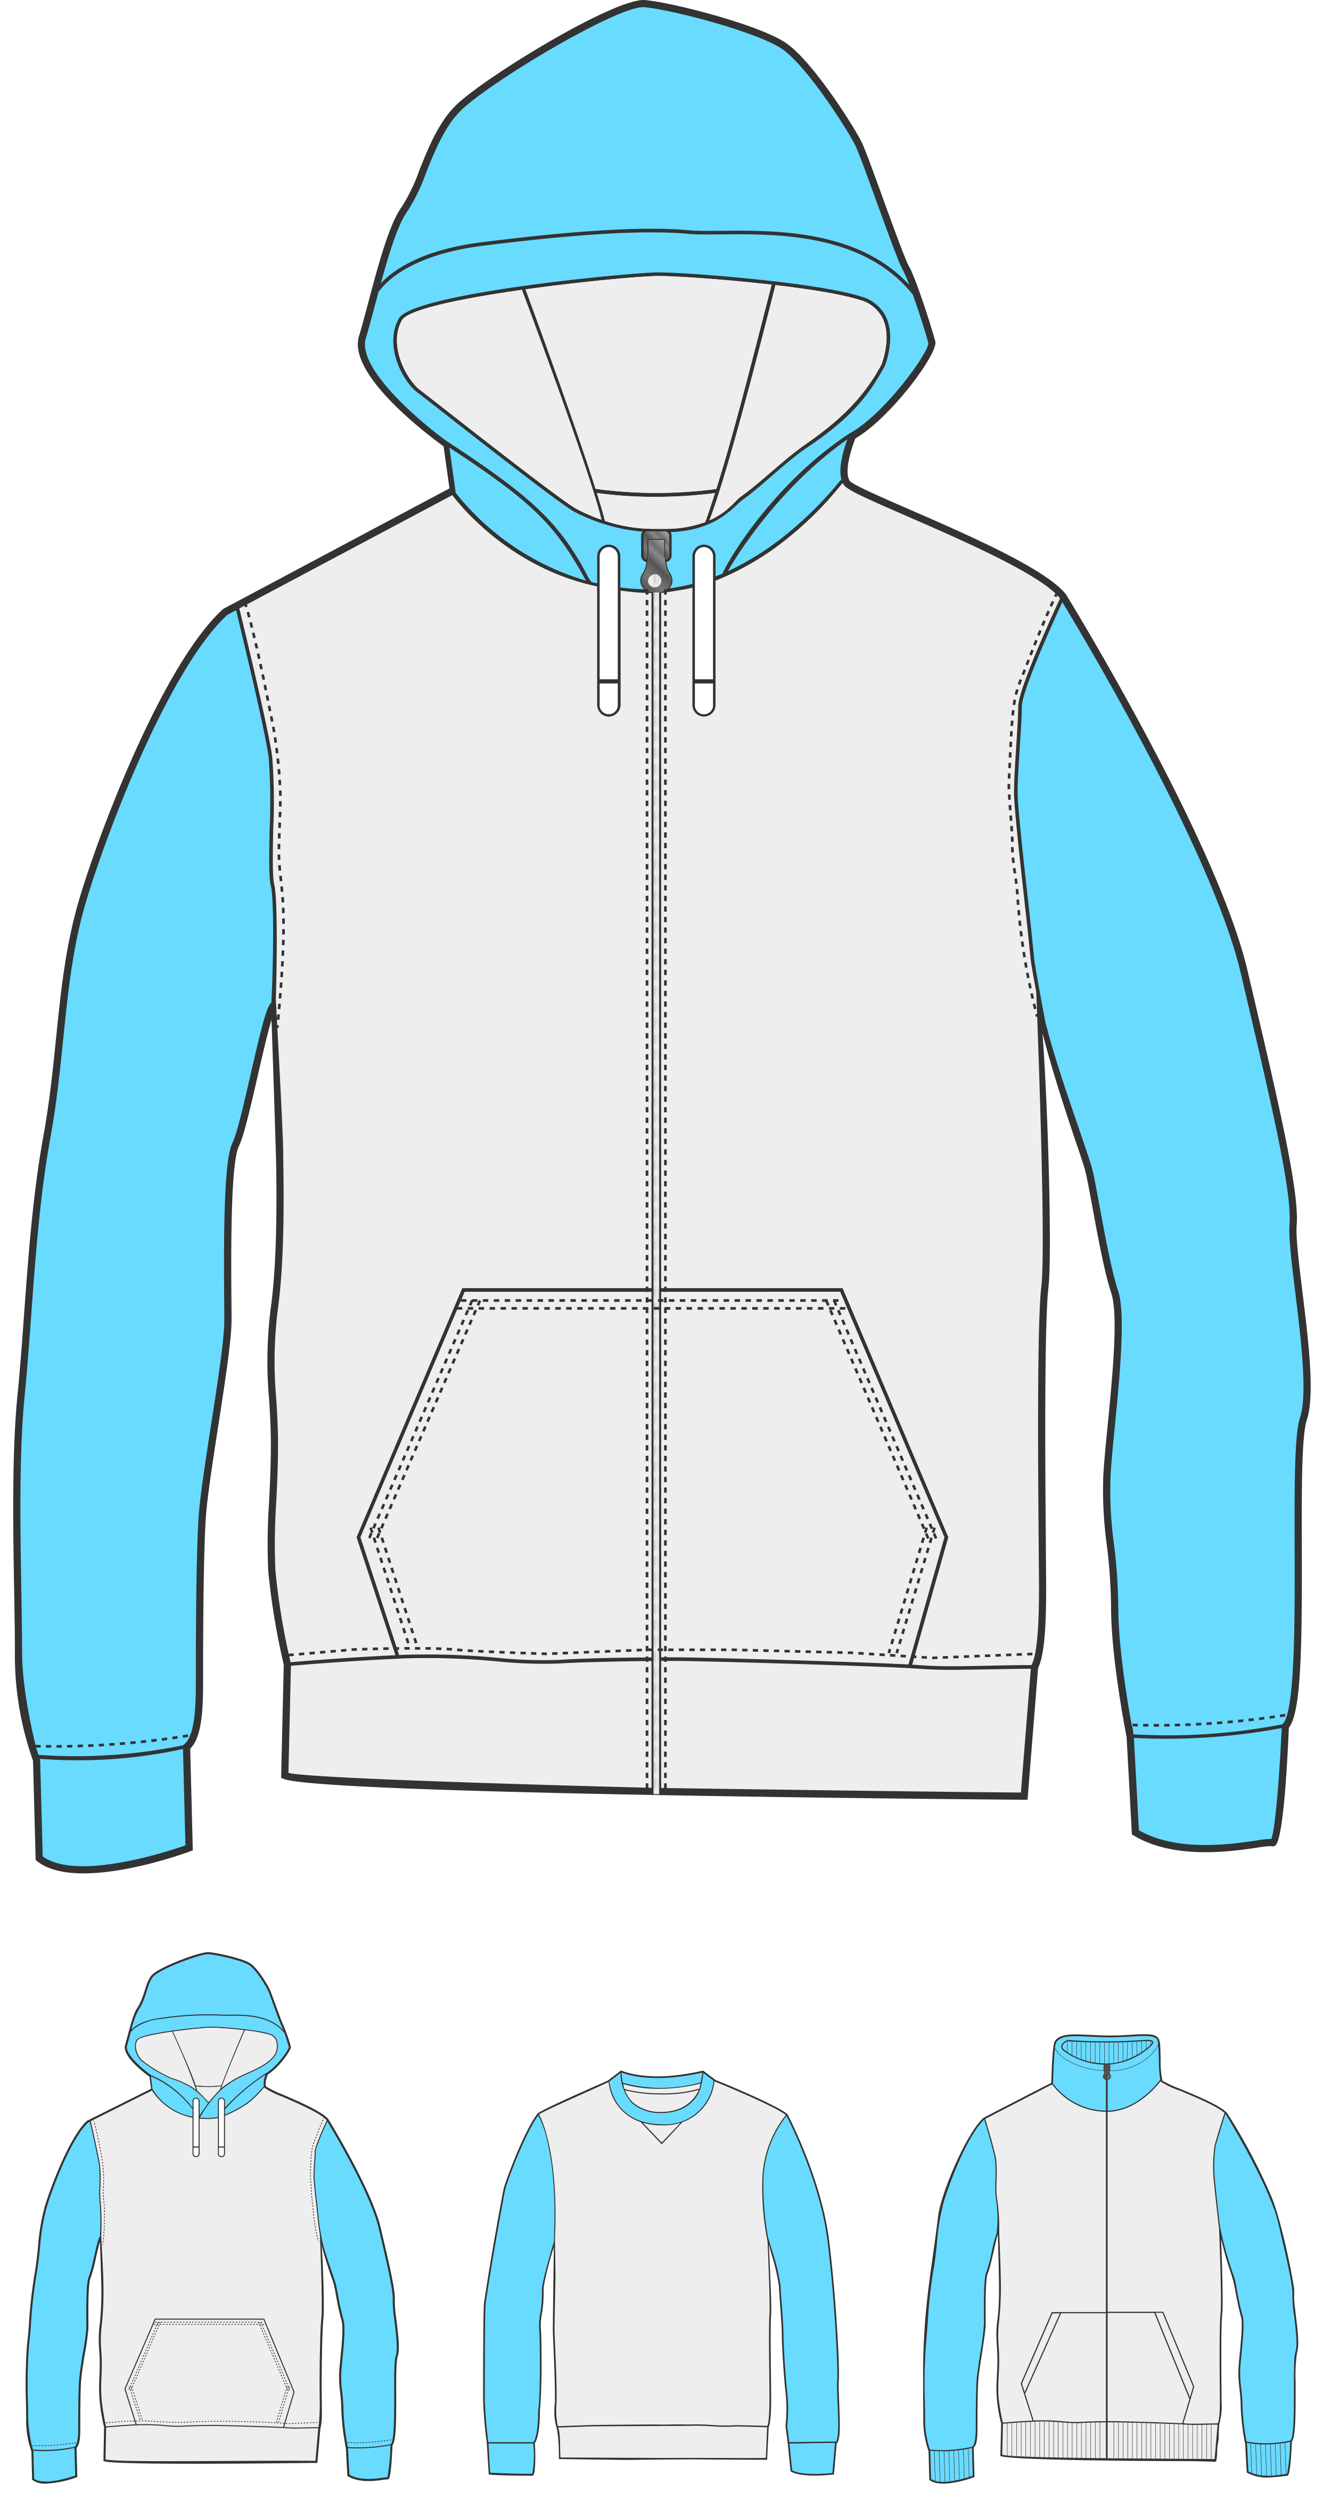 <svg xmlns="http://www.w3.org/2000/svg" xmlns:xlink="http://www.w3.org/1999/xlink" viewBox="0 0 251.981 473.184"><defs><style>.a,.j,.k,.l,.m,.n,.p,.q,.r,.s,.t,.u{fill:none;}.b{fill:#606060;}.c{fill:#333;}.d{fill:#eee;}.e{fill:#69dbff;}.f{fill:#fff;}.g{fill:url(#a);}.h{fill:url(#b);}.i{fill:url(#c);}.j,.k,.l,.m,.n,.p,.q,.r,.s,.t,.u{stroke:#333;stroke-miterlimit:10;}.j,.k,.l,.m,.n{stroke-width:0.5px;}.k{stroke-dasharray:1.011 1.011;}.l{stroke-dasharray:0.999 0.999;}.m{stroke-dasharray:1 1;}.n{stroke-dasharray:1.036 1.036;}.o{fill:#525154;}.p,.q,.r{stroke-width:0.144px;}.q{stroke-dasharray:0.288 0.288;}.r{stroke-dasharray:0.285 0.285;}.s,.u{stroke-width:0.142px;}.s{stroke-dasharray:0.284 0.284;}.t{stroke-width:0.142px;stroke-dasharray:0.284 0.284;}.u{stroke-dasharray:0.294 0.294;}</style><pattern id="a" width="1.075" height="2.079" patternTransform="translate(.892 .59)" patternUnits="userSpaceOnUse" viewBox="0 0 1.075 2.079"><path class="a" d="M0 0h1.075v2.08H0z"/><path class="b" d="M.738.714C.73.7.713.68.7.664a.162.162 0 0 0 .073.01C.913.64.987.44 1.01.04V0H.893v.038C.868.493.777.548.75.556.67.576.51.373.433.23A.062.062 0 0 0 .4.2.19.19 0 0 0 .348.194C.222.194.1.316 0 .444V.64C.1.482.24.312.345.312c0 0 .015.02.02.03L.34.333a.21.21 0 0 0-.032 0C.17.37.094.566.065.96v.175c.022.4.1.6.234.63a.17.17 0 0 0 .036 0L.36 1.76l-.02.03C.246 1.793.11 1.653 0 1.5v.187c.116.138.26.262.4.217a.058.058 0 0 0 .034-.03c.073-.14.216-.34.3-.34h.01c.028.004.12.06.15.51v.035h.117v-.043a1.01 1.01 0 0 0-.15-.567 1.25 1.25 0 0 1 .215.267v-.29C.963 1.3.82 1.17.677 1.208a.06.06 0 0 0-.036.028c-.076.144-.23.35-.316.327C.3 1.556.206 1.5.18 1.05.214.6.3.545.33.54.42.526.57.733.645.88a.056.056 0 0 0 .034.03c.136.046.28-.08.4-.22V.415C.972.56.838.714.738.714z"/></pattern><linearGradient id="b" x1="121.958" y1="105.57" x2="126.556" y2="100.972" gradientUnits="userSpaceOnUse"><stop offset=".006" stop-color="#585858"/><stop offset=".233" stop-color="#777"/><stop offset=".364" stop-color="#686868"/><stop offset=".501" stop-color="#545454"/><stop offset=".678" stop-color="#8a8a8a"/><stop offset=".776" stop-color="#6d6d6d"/><stop offset=".881" stop-color="#8a8a8a"/><stop offset="1" stop-color="#a6a6a6"/><stop offset="1" stop-color="#636363"/></linearGradient><linearGradient id="c" x1="121.069" y1="110.298" x2="127.445" y2="103.922" xlink:href="#b"/></defs><title>apparel_blocking</title><path class="c" d="M246.567 244.484c-.677-5.5-1.26-10.254-1.08-12.613.5-6.46-3.4-23.028-9.316-48.176-5.83-24.78-34.063-70.71-34.4-71.238-3.84-4.806-18.7-11.28-29.546-16-5.3-2.307-10.772-4.693-11.318-5.405-1.09-1.43.037-5.617 1.05-8.076 6.6-3.84 15.665-16.012 15.11-18.336-.42-1.748-3.554-11.733-4.974-14.217-.708-1.236-2.976-7.484-4.98-13-1.692-4.66-3.29-9.063-3.907-10.35-1.388-2.92-9.4-15.587-14.487-18.99-5.103-3.415-21.38-7.612-26.603-8.07C116.45-.455 91.95 14.5 86.4 19.848c-3.33 3.2-5.288 8.084-7.016 12.39a33.97 33.97 0 0 1-3.3 6.884c-2.4 3.24-4.49 11.1-6.335 18.03-.63 2.368-1.225 4.6-1.792 6.51-2.218 7.463 13.783 19.2 16.02 20.83l1.114 7.954-42.76 22.772-.135.1C31.057 125.44 19.117 156.5 15.08 169.95c-2.66 8.876-3.537 17.47-4.465 26.57-.607 5.95-1.234 12.1-2.4 18.534-2 10.977-2.846 22.636-3.67 33.912-.39 5.33-.758 10.363-1.232 15.095-1.088 10.908-.834 25.6-.63 37.4.07 4.09.137 7.95.137 11.123a59.777 59.777 0 0 0 3.43 20.7l.5 18.792.247.2c2.143 1.713 5.336 2.333 8.83 2.333 8.833 0 19.593-3.95 20.22-4.184l.455-.17-.49-19.258c2.437-2.358 2.437-8.526 2.437-13.514 0-14.278.165-24.31.49-29.818.224-3.84 1.32-10.918 2.38-17.763 1.236-7.987 2.515-16.247 2.515-19.962 0-.955-.01-2.213-.02-3.683-.065-8.463-.2-26.073 1.415-29.3.936-1.872 2.213-7.44 3.564-13.335.806-3.518 1.818-7.93 2.6-10.575.255 6.53.877 26.333.89 27.294.075 5.36.25 17.916-.995 27.055a79.665 79.665 0 0 0-.345 17.416c.166 2.688.337 5.466.337 8.62 0 3.917-.173 7.45-.34 10.866a114.836 114.836 0 0 0-.15 13.162A133.62 133.62 0 0 0 53.72 315.1l-.5 21.422.423.182c6.9 2.956 134.81 3.93 140.253 3.97h.633l2-24.957a6.977 6.977 0 0 0 .456-1.188H197v-.053c1.092-3.71 1.11-11.22 1.027-18.153-.01-.926-.033-4.5-.048-6.53-.086-10.71-.31-39.154.514-46.146.7-5.974-.067-33.778-1.13-48.1 1.633 6.532 4.59 15.522 6.286 20.518.885 2.608 1.584 4.667 1.826 5.635.338 1.357.8 3.885 1.343 6.813 1.015 5.52 2.28 12.39 3.562 16.245 1.37 4.106.23 15.738-.683 25.083-.35 3.58-.682 6.958-.82 9.416a75.534 75.534 0 0 0 .652 13.114 103.16 103.16 0 0 1 .815 11.888c0 9.463 2.757 23.615 2.943 24.56l1 18.42.31.188c7.678 4.6 18.266 3.062 23.355 2.322a17.853 17.853 0 0 1 2.72-.3.84.84 0 0 0 .747-.112c1.367-.94 2.16-12.583 2.586-22.29 2.352-2.968 2.5-15.45 2.45-33.97-.03-10.954-.057-21.3.955-24.335 1.56-4.684.287-15.082-.846-24.256z"/><path class="d" d="M98.807 54.868c-11.02 1.563-21.546 3.652-22.723 5.77-2.458 4.424.426 10.42 3.03 12.862 6.2 4.79 25.558 20.114 29.77 22.69a31.666 31.666 0 0 0 5.014 2.2l-.035-.032c-1.958-8.37-13.39-39.086-15.056-43.49zm36.8 37.69c3-9.49 5.792-20.37 10.474-38.676-8.9-1.02-18.168-1.636-21.482-1.636-2.974 0-14.2 1-25.114 2.528 1.26 3.366 9.317 25.3 13.265 37.757a85.81 85.81 0 0 0 22.85.027zm31.522-32.243a6.717 6.717 0 0 0-4.29-3.52c-3.44-1.1-9.588-2.07-16.024-2.827-.766 2.93-8.458 34-12.508 44.535 3.5-1.542 4.856-3.732 5.92-4.478 3.6-2.52 8.194-7.09 12.247-9.9 6.875-4.774 11.113-9.023 14.41-15.13.134-.36 1.915-5.095.24-8.68zm-42.95 33.73a81.188 81.188 0 0 1-11.18-.72c.667 2.13 1.192 3.93 1.525 5.272a29.35 29.35 0 0 0 9.388 1.513h2.5a22.234 22.234 0 0 0 7.112-1.284c.632-1.814 1.238-3.63 1.834-5.493a88.32 88.32 0 0 1-11.18.713z"/><path class="e" d="M77.17 39.932a34.748 34.748 0 0 0 3.474-7.186c1.677-4.18 3.578-8.917 6.7-11.917C92.96 15.415 117.136.94 122 1.367c5.146.45 21.19 4.65 25.968 7.84 4.8 3.21 12.7 15.688 14.014 18.444.59 1.23 2.176 5.6 3.858 10.23 2.12 5.836 4.31 11.87 5.076 13.21a23.88 23.88 0 0 1 1.246 2.88c-9.707-10.577-25.61-10.378-35.677-10.285-2.433.026-4.54.044-6.067-.1-8.263-.756-21.088-.016-39.213 2.27-11.17 1.41-16.575 5.09-19.108 7.782 1.543-5.664 3.245-11.24 5.073-13.708z"/><path class="e" d="M84.707 83.595C79.83 80.11 67.544 69.8 69.254 64.047c.572-1.924 1.17-4.17 1.8-6.545.2-.738.4-1.487.6-2.24A14.2 14.2 0 0 1 74.27 52.6c2.673-2.124 7.795-4.9 17.016-6.064 18.075-2.28 30.855-3.02 39.065-2.268 1.56.142 3.683.122 6.136.1 10.364-.1 26.987-.313 36.336 11.417 1.273 3.577 2.622 7.91 2.92 9.15.172 1.683-8.22 13.358-14.655 16.96l-.2.114c-13.5 8.822-22.26 22.49-24.11 26.574-.428.185-.872.35-1.313.52v-3.74a2.19 2.19 0 1 0-4.377 0v5.155a32.988 32.988 0 0 1-4.373.845 2.148 2.148 0 0 0 .6-1.448 2.667 2.667 0 0 0-.513-1.484 5.27 5.27 0 0 1-.635-2.055 1.228 1.228 0 0 0 .982-1.187v-3.828a1.2 1.2 0 0 0-.206-.64c8.952-.326 12.075-5.017 13.68-6.14 3.544-2.483 8.065-7.106 12.133-9.84 7.57-5.09 11.323-9.118 14.73-15.43l-.3-.16.316.13c.086-.214 2.105-5.277.243-9.255a7.363 7.363 0 0 0-4.7-3.884c-8.374-2.678-32.615-4.578-38.45-4.578-4.967 0-46.413 3.894-49.1 8.742-2.633 4.74.233 11.044 3.128 13.658 6.248 4.826 25.75 20.26 29.914 22.8a34.758 34.758 0 0 0 13.094 3.88 1.206 1.206 0 0 0-.254.712v3.83a1.23 1.23 0 0 0 .994 1.188 5.145 5.145 0 0 1-.618 2.02 2.453 2.453 0 0 0-.54 1.518 2.21 2.21 0 0 0 .79 1.64c-1.57-.042-3.093-.164-4.568-.35v-5.84a2.19 2.19 0 1 0-4.377 0v5.063c-.364-.08-.73-.155-1.084-.246-.27-.385-.57-.826-.674-1.023-5.4-10.376-10.845-15.218-26.584-25.567l.238.17.11.78-.11-.78z"/><path class="e" d="M159.284 90.71a69.635 69.635 0 0 1-10.036 10.137 54.114 54.114 0 0 1-11.466 7.294c2.423-4.3 10.536-16.493 22.646-24.994-.638 1.705-1.762 5.238-1.144 7.565z"/><path class="d" d="M159.062 244.512l19.744 46.464-6.813 24.09c-9.425-.507-39.628-1.352-43.68-1.352h-3.14v-69.202zM124.257 112.13a2.564 2.564 0 0 1-2.8-2.212 2.234 2.234 0 0 1 .483-1.36 5.42 5.42 0 0 0 .668-2.13l.065-.5a27.477 27.477 0 0 0 .13-3.728v-.012h2.916v.02a26.953 26.953 0 0 0 .134 3.72l.067.496a5.5 5.5 0 0 0 .69 2.165 2.435 2.435 0 0 1 .454 1.325 2.564 2.564 0 0 1-2.807 2.215zM135.6 92.557a85.792 85.792 0 0 1-22.858-.026C108.8 80.077 100.74 58.14 99.48 54.775c10.916-1.525 22.14-2.528 25.114-2.528 3.313 0 12.585.615 21.483 1.636-4.682 18.306-7.477 29.186-10.477 38.675zM146.812 53.967c6.436.757 12.583 1.725 16.024 2.826a6.716 6.716 0 0 1 4.29 3.52c1.678 3.584-.107 8.32-.246 8.677-3.3 6.107-7.534 10.356-14.41 15.13-4.052 2.814-8.647 7.383-12.245 9.9-1.064.745-2.42 2.935-5.92 4.478 4.05-10.533 11.74-41.598 12.507-44.53zM113.863 98.355l.035.032a31.68 31.68 0 0 1-5.014-2.2c-4.212-2.576-23.575-17.9-29.77-22.69-2.6-2.442-5.488-8.438-3.03-12.86 1.177-2.12 11.7-4.208 22.723-5.772 1.667 4.407 13.098 35.122 15.056 43.49z"/><path class="d" d="M113 93.324a81.188 81.188 0 0 0 11.185.723 88.275 88.275 0 0 0 11.176-.713c-.6 1.863-1.2 3.68-1.833 5.493a22.234 22.234 0 0 1-7.112 1.284h-2.5a29.353 29.353 0 0 1-9.388-1.512c-.34-1.343-.865-3.145-1.527-5.274zM121.87 101.363a.75.75 0 0 1 .756-.743h3.264a.75.75 0 0 1 .752.743v3.83a.735.735 0 0 1-.543.7 25.73 25.73 0 0 1-.136-3.677l.012-.273h-3.44l.013.274a28.1 28.1 0 0 1-.124 3.677.736.736 0 0 1-.556-.7z"/><path class="e" d="M85.08 84.726c15.482 10.144 19.95 14.475 25.607 24.75l.236.433a49.447 49.447 0 0 1-24.68-16.658l.028-.015zM51.372 189.767c-.86.78-1.684 3.824-3.913 13.546-1.275 5.558-2.592 11.3-3.455 13.03-1.624 3.244-1.656 17.144-1.56 29.918.012 1.466.02 2.72.02 3.673 0 3.61-1.27 11.818-2.5 19.755-1.113 7.194-2.165 13.988-2.393 17.892-.327 5.534-.493 15.594-.493 29.9 0 3.51 0 8-.967 10.72-.093.02-.148.287-.108.28a4.018 4.018 0 0 1-1.115 1.682l-.264.21A100.745 100.745 0 0 1 7.29 332.18c-.112-.318-.258-.75-.422-1.272.042 0-2.69-9.992-2.69-18.323 0-3.184-.067-7.05-.137-11.146-.2-11.77-.456-26.414.624-37.242.476-4.75.845-9.792 1.235-15.13.82-11.24 1.67-22.864 3.65-33.77 1.18-6.48 1.81-12.662 2.42-18.64.92-9.032 1.79-17.563 4.416-26.315 3.993-13.31 15.753-43.97 26.665-53.965l1.64-.877c.95 3.91 5.47 22.576 6.17 27.855a112.224 112.224 0 0 1 .192 13.333c-.1 5.012-.19 9.34.215 10.95.686 2.733.45 15.675.105 22.13z"/><path class="d" d="M123.342 313.726c-5.124.03-12.358.13-17.57.477a86.383 86.383 0 0 1-11.735-.414 141.732 141.732 0 0 0-17.13-.57l-1.337.06-7.338-22.3 19.736-46.465h35.375z"/><path class="d" d="M123.342 243.83H87.52l-20.015 47.146 7.36 22.336c-9.227.432-17.543 1.124-19.854 1.324a130.948 130.948 0 0 1-2.866-17.27 114.1 114.1 0 0 1 .153-13c.167-3.434.34-6.982.34-10.933 0-3.2-.172-6-.34-8.7a78.565 78.565 0 0 1 .335-17.148c1.258-9.24 1.083-21.868 1.008-27.26-.014-.953-.024-1.705-.024-2.206 0-3.13-1.178-24.806-1.4-29.032.248-7.768.315-19.2-.287-21.61-.382-1.52-.292-6.014-.196-10.77a110.26 110.26 0 0 0-.2-13.437c-.718-5.39-5.37-24.582-6.228-28.1L85.63 93.727C87.587 96.3 97.04 107.65 113.05 111v22.353a2.25 2.25 0 0 0 2.19 2.3 2.3 2.3 0 0 0 2.25-2.3v-21.57a45.056 45.056 0 0 0 5.293.47s.42.02.56.02zM197.144 243.49c-.834 7.076-.617 34.573-.524 46.315.016 2.03.037 5.6.05 6.537.062 5.21.193 16.056-1.4 18.84-2.89.006-5.545.062-8.11.117-4.94.105-9.212.2-13.3-.12-.312-.023-.716-.05-1.166-.075l6.836-24.13-20.01-47.144h-34.35V112.256c.116-.03 4.183-.573 5.916-1.01v22.114a2.19 2.19 0 1 0 4.377 0v-23.443a52.62 52.62 0 0 0 14.2-8.49 64.13 64.13 0 0 0 9.444-9.517l.46-.466a2.89 2.89 0 0 0 .257.426c.723.95 4.36 2.562 11.858 5.83 10 4.357 23.456 10.218 28.117 14.62-.055.11.142.276.187.183a8.734 8.734 0 0 1 .674.735l.023.035c-1.394 3-7.92 17.2-7.92 20.493 0 1.69-.177 4.448-.366 7.37-.21 3.256-.427 6.623-.427 8.932 0 2.747 1.256 13.984 2.172 22.19.542 4.844.94 9.033 1.01 9.607.088.716.54 3.245 1.025 5.9l.2 5.152c.475 12.9 1.523 44.092.767 50.573z"/><path class="e" d="M8.087 351.4L7.6 333.125l-.044-.206a93.157 93.157 0 0 0 27.084-1.857l.464 18.243c-3.04 1.068-20.438 6.855-27.017 2.094z"/><path class="d" d="M123.342 338.408c-.136 0-63.9-1.565-68.735-2.818l.47-20.276c2.486-.215 11.863-.994 21.856-1.412a140.487 140.487 0 0 1 17.05.566 86.38 86.38 0 0 0 11.835.414c5.01-.334 17.117-.473 17.117-.473h.406zM193.276 339.307c-18.512-.138-67.7-.858-67.7-.858l-.406-.008V314.4h3.142c4.373 0 39.268.987 45.492 1.466 2.134.165 4.31.22 6.6.22 2.14 0 11.912-.207 14.747-.216z"/><path class="e" d="M240.683 348.088a18.18 18.18 0 0 0-2.924.316c-4.864.707-14.91 2.17-22.148-1.96l-.946-17.48a118.19 118.19 0 0 0 27.976-1.864c-.41 9.248-1.233 19.232-1.96 20.988z"/><path class="e" d="M246.12 268.313c-1.082 3.246-1.055 13.22-1.024 24.768.037 13.765.083 30.9-2.24 33.217l-.093.094a112.76 112.76 0 0 1-28.187 1.893c-.052-.27-.124-1.52-.287-1.53-.776-4.24-2.577-14.907-2.577-22.488a104.34 104.34 0 0 0-.823-12.037 74.41 74.41 0 0 1-.645-12.89c.134-2.43.463-5.794.813-9.357.927-9.474 2.08-21.266.62-25.646-1.253-3.766-2.508-10.583-3.516-16.06-.543-2.952-1.012-5.5-1.36-6.9-.257-1.023-.93-3-1.86-5.744-2.03-5.987-5.188-14.81-7.02-22.135-.823-4.183-1.944-10.54-2.09-11.632-.08-.61-.446-4.618-1.012-9.684-.915-8.19-2.168-19.4-2.168-22.114 0-2.287.217-5.643.426-8.89.19-2.93.368-5.7.368-7.412 0-2.987 5.98-16.143 7.666-19.794 3.634 5.977 28.356 47.177 33.75 70.1 5.87 24.956 9.75 41.442 9.27 47.693-.192 2.494.4 7.31 1.084 12.884 1.054 8.587 2.368 19.27.904 23.666z"/><path class="f" d="M113.523 133.358a1.72 1.72 0 1 0 3.432 0v-3.983h-3.432zm1.717-29.818a1.775 1.775 0 0 0-1.717 1.827v23.21h3.432v-23.21a1.772 1.772 0 0 0-1.716-1.827zm18.036 0a1.775 1.775 0 0 0-1.717 1.827v23.21h3.43v-23.21a1.772 1.772 0 0 0-1.715-1.827zm-1.717 29.818a1.72 1.72 0 1 0 3.43 0v-3.983h-3.43z"/><path class="d" d="M123.72 108.65h1.074v230.965h-1.075z"/><path class="g" d="M123.72 108.65h1.074v230.965h-1.075z"/><path class="h" d="M125.89 100.62h-3.264a.75.75 0 0 0-.756.742v3.83a.736.736 0 0 0 .556.7 28.1 28.1 0 0 0 .123-3.678l-.014-.274h3.44l-.012.273a25.74 25.74 0 0 0 .135 3.676.736.736 0 0 0 .542-.7v-3.83a.748.748 0 0 0-.752-.74z"/><path class="i" d="M124.257 112.13a2.564 2.564 0 0 0 2.8-2.212 2.435 2.435 0 0 0-.455-1.326 5.5 5.5 0 0 1-.688-2.165l-.067-.495a26.933 26.933 0 0 1-.135-3.722v-.02H122.8v.013a27.432 27.432 0 0 1-.13 3.73l-.065.5a5.42 5.42 0 0 1-.668 2.128 2.234 2.234 0 0 0-.483 1.36 2.564 2.564 0 0 0 2.803 2.21zm0-3.426a1.255 1.255 0 1 1-1.575 1.214 1.43 1.43 0 0 1 1.575-1.218z"/><path class="j" d="M46.495 114.424s.05.15.146.474"/><path class="k" d="M46.92 115.865c.5 1.787 1.424 5.355 2.705 11.35.742 3.47 1.094 5.364 2.083 10.238a93.288 93.288 0 0 1 1.352 12.4c.123 2.3-.31 9.356-.258 11.892.064 3.2.566 5.577.767 9.158.365 6.53-.225 14.66-.968 22.65"/><path class="j" d="M52.554 194.065l-.047.5M199.99 112.5s-.074.145-.218.446"/><path class="l" d="M199.35 113.85c-.85 1.845-2.533 5.663-4.93 11.886-1.278 3.313-1.946 4.466-2.434 7.513-.536 3.343-.756 10.435-.982 14.684-.123 2.3.7 9.507.653 12.044-.064 3.2.82 6.316.995 9.9a121.34 121.34 0 0 0 3.45 21.58"/><path class="j" d="M196.23 191.947q.062.243.127.483"/><path class="m" d="M54.608 313.294l12.332-1.06s13.962-.53 19.5.046c3.33.347 17.008.77 17.008.77l19.05-.77h16.174l22.654.576 15.21.967 19.426-.77M6.7 330.53a160.042 160.042 0 0 0 29.3-2.053M243.312 324.652a160.042 160.042 0 0 1-29.312 1.87"/><path class="n" d="M87.264 246.167h72.5M86.475 247.657h73.923"/><path class="m" d="M90.87 246.167l-19.704 45.5M89.378 246.167l-19.703 45.5M70.166 289.167l7.333 22.496M71.656 289.167l7.333 22.496M156.424 246.167l19.503 45.5M157.914 246.167l19.504 45.5M176.927 289.167l-7.17 23.75M175.437 289.167l-7.172 23.75M122.492 111.557v227.75M125.97 111.557v227.75"/><path class="c" d="M245.78 443.452c0-2.677-.778-6.865-.778-8.554 0-.277.036-1.46-.012-1.766-.833-5.284-2.77-13.66-4.2-17.123a110.532 110.532 0 0 0-8.428-15.962c-1.11-1.386-5.6-3.26-8.876-4.626a23.257 23.257 0 0 1-3.427-1.574 16.615 16.615 0 0 1-.33-3.868c-.12-4.083.23-4.928-3.132-4.928-1.62 0-3.816.252-6.294.252-2.4 0-5.018-.213-6.69-.213-1.934 0-3.21.256-3.935 1.316-.458.67-.626 6.754-.653 7.846l-12.8 6.6-.036.025c-3.372 3.066-8.065 14.458-8.566 18.5-1.316 10.628-2.487 15.863-2.82 26.41-.093 2.91-.008 10.182-.008 12.194a17.6 17.6 0 0 0 .994 5.988l.143 5.434.06.048c1.785 1.426 6.27.245 8.384-.542l.11-.04-.142-5.57c.707-.665.707-2.455.707-3.9 0-4.134.048-7.04.142-8.635.14-2.4 1.418-8.925 1.418-10.924 0-.662-.015-1.8-.015-3.084 0-2.553.06-5.755.423-6.48.48-.96 1.387-5.773 1.886-7.353.033.826.23 7.686.23 10.2 0 5.76-.5 5.963-.5 8.74 0 1.633.19 2.99.19 4.78 0 2.152-.182 3.937-.182 5.672a26.186 26.186 0 0 0 .89 6.392l-.144 6.186.1.044c3.388.835 30.707.92 34.09.92 3.063 0 6 .1 6.506.137.357.026.3-1.926.413-3.07a13.24 13.24 0 0 0 .224-1.43c0-.75.016-1.615.1-2.615a12.728 12.728 0 0 0 .443-4.35s-.05-5.945-.05-8.78c0-9.2.252-6.28.252-10.27 0-3.28-.175-8.58-.285-11.652 1.516 6.327 1.953 5.853 2.68 9.8 1.093 5.94 1.216 4.367 1.216 6.526 0 2.8-.64 7.05-.64 9.017 0 2.157.448 3.89.448 6.4a46.09 46.09 0 0 0 .85 7.1l.29 5.334.075.046a7.662 7.662 0 0 0 3.93.916 32.99 32.99 0 0 0 3.563-.337.228.228 0 0 1 .052 0 .206.206 0 0 0 .066.01c.626 0 .82-5.57.86-6.482.62-.767.71-3.987.71-8.515v-2.88a28.1 28.1 0 0 1 .28-5.486 6.133 6.133 0 0 0 .215-1.825z"/><path class="e" d="M219.4 389.99a24.6 24.6 0 0 0 .25 3.688c-.64.863-4.538 5.8-9.956 5.844V392h.237a10.943 10.943 0 0 0 8.265-3.29 5.717 5.717 0 0 0 1.072-1.6c.068.805.1 1.91.133 2.88zM188.684 422.7a27.557 27.557 0 0 0-.956 3.64 28.66 28.66 0 0 1-1 3.782c-.467.935-.476 4.956-.448 8.652 0 .423.006.786.006 1.06a55.107 55.107 0 0 1-.725 5.736c-.32 2.08-.625 4.042-.69 5.17-.095 1.6-.143 4.514-.143 8.655 0 1.27-.057 3.1-.608 3.734a27.03 27.03 0 0 1-8.07.556 17.6 17.6 0 0 1-.912-5.707c0-.923-.02-2.042-.04-3.227a103 103 0 0 1 .18-10.79c.138-1.372.245-2.828.357-4.37a93.694 93.694 0 0 1 1.06-9.79c.34-1.877.523-3.666.7-5.4a39.877 39.877 0 0 1 1.28-7.625c1.148-3.828 4.514-12.6 7.657-15.57.32 1.054 1.863 6.155 2.068 7.7a32.65 32.65 0 0 1 .056 3.9 19.38 19.38 0 0 0 .062 3.192 23.782 23.782 0 0 1 .166 6.7z"/><path class="d" d="M209.373 458.3c-1.457.01-3.38.042-4.79.136a25.036 25.036 0 0 1-3.4-.12 41.025 41.025 0 0 0-4.96-.163l-.526.023-1.617-5.076 6.81-15.23h8.483zM193.982 452.787l-.508-1.593 5.782-13.3h1.397l-6.67 14.893"/><path class="d" d="M209.373 437.654h-10.26l-5.87 13.53 2.232 7.007c-2.652.128-5.015.326-5.625.38a37.85 37.85 0 0 1-.827-4.993 32.98 32.98 0 0 1 .044-3.77c.048-.994.1-2.022.1-3.165 0-.925-.05-1.735-.1-2.518a22.756 22.756 0 0 1 .1-4.972 59.563 59.563 0 0 0 .292-7.888c0-.276-.008-.494-.008-.638 0-.984-.29-8.246-.29-8.246a34.59 34.59 0 0 0-.435-6.43 20.075 20.075 0 0 1-.056-3.134 32.148 32.148 0 0 0-.057-3.933c-.213-1.6-1.842-6.958-2.1-7.8l12.673-6.54a12.875 12.875 0 0 0 10.186 5.193z"/><path class="e" d="M209.373 399.52a12.648 12.648 0 0 1-10.018-5.113v-.048c.045-1.966.17-4.838.35-6.494a6.876 6.876 0 0 0 2 1.957 14.842 14.842 0 0 0 7.67 2.168z"/><path class="e" d="M209.373 391.91a14.768 14.768 0 0 1-7.622-2.15 6.527 6.527 0 0 1-2-1.98l-.032.017a4.033 4.033 0 0 1 .238-1.2c.912-1.334 2.94-1.24 6.3-1.083 1.054.05 2.25.1 3.574.123 1.555.02 3.006-.066 4.286-.143 2.4-.144 4.3-.258 4.933.507a2.453 2.453 0 0 1 .2.948 5.463 5.463 0 0 1-1.117 1.71 10.936 10.936 0 0 1-8.443 3.26v-.365h-.015V391h-.3z"/><path class="d" d="M221.36 458.585c-3.685-.137-9.328-.287-10.25-.287h-1.42v-20.483h8.95l-.1.016 6.632 16.292-1.352 4.572c-.562-.03-1.4-.066-2.383-.1v-.006zM218.758 437.786h1.325l5.783 13.99-.595 2.013-6.512-16.004"/><path class="d" d="M231.073 437.976c-.24 2.048-.178 10.007-.15 13.4 0 .59.01 1.625.013 1.894.018 1.5.055 4.6-.4 5.45-.852 0-3.575.056-3.835.058v-.013h-.077v.014c-.818.006-1.58 0-2.323-.062l-.23-.016v-.094l2.024-6.85-5.868-14.17H209.69v-37.85c5.295-.044 9.154-4.65 10.038-5.807a.585.585 0 0 0 .065.12 16.606 16.606 0 0 0 3.564 1.678c3.02 1.26 7.076 2.953 8.466 4.232-.22.633-1.683 5.254-1.92 6.383a29.5 29.5 0 0 0-.23 4.7c0 .925.463 5.06.74 7.53.1.86.166 1.483.174 1.6.032.45.19 1.476.2 1.53.013.216.563 13.91.286 16.273zM190.653 464.8a6.4 6.4 0 0 1-.917-.137l.136-5.882.78-.064zM191.53 464.875c-.3-.02-.565-.042-.8-.065v-6.1l.8-.062zM192.407 464.93c-.285-.017-.553-.033-.8-.05v-6.234l.8-.057zM194.162 465.01l-.8-.034v-6.392h-.078v6.388l-.8-.04v-6.35c.516-.035 1.08-.072 1.677-.106zM195.04 465.043l-.8-.03v-6.54l.8-.043zM199.427 465.162l-.8-.018V458.4h-.078v6.743l-.8-.02V458.4h-.08v6.722l-.8-.02v-6.7h-.078v6.7l-.8-.024V458.4h-.078v6.672l-.8-.026v-6.62c.366-.02.738-.036 1.114-.052 1.127-.047 2.2-.016 3.195.042zM200.3 465.18l-.8-.016v-6.744c.272.016.538.034.8.053zM201.182 465.2l-.8-.015v-6.7l.8.06zM202.06 465.213l-.8-.014v-6.656l.8.06zM202.938 465.227l-.8-.013v-6.606c.275.02.54.035.8.047zM203.815 465.24l-.8-.012v-6.57c.275.013.54.02.8.02zM204.692 465.254l-.8-.012v-6.564c.24 0 .476-.007.7-.023l.1-.006zM205.57 465.266l-.8-.01v-6.61c.254-.017.52-.03.8-.042zM209.373 465.312l-1.093-.012v-6.715h-.08v6.715l-.8-.01v-6.7h-.078v6.7l-.8-.01v-6.693h-.078v6.693l-.8-.01v-6.67c1.22-.05 2.608-.072 3.725-.08zM214.34 458.585v6.774l-.8-.008v-6.767h-.08v6.766l-.8-.006v-6.76h-.077v6.76l-.8-.007v-6.75h-.078v6.75l-2.03-.02v-.086h.014v-6.71h1.138v6.708h.078v-6.708s1.85.028 3.444.07zM215.217 465.366l-.8-.007v-6.774l.8.022zM216.094 465.373l-.8-.006v-6.756l.8.024zM216.972 465.38l-.8-.006v-6.738l.8.024zM217.85 465.386l-.8-.006v-6.72l.8.025zM218.727 465.393l-.8-.006v-6.7l.8.025zM219.6 465.4l-.8-.006v-6.677l.8.026zM220.482 465.4l-.8-.005v-6.654l.8.03zM221.36 465.41l-.8-.005v-6.63l.8.03zM222.237 465.416l-.8-.005v-6.6l.8.032zM223.114 465.422l-.8-.005v-6.575l.8.034zM223.992 465.427l-.8-.005v-6.543c.316.014.584.027.8.04zM224.87 465.433l-.8-.005v-6.5l.213.015c.192.015.39.022.585.03zM225.747 465.44l-.8-.006v-6.46c.262.012.53.02.8.023zM226.624 465.444l-.8-.005V459c.124 0 .244.005.37.005h.43zM227.5 465.45l-.8-.005V459q.39 0 .8-.012zM228.38 465.456l-.8-.005v-6.463l.8-.017zM229.95 465.467h-.615v-6.486h-.078v6.486l-.8-.006v-6.488c.65-.014 1.326-.026 2.052-.027z"/><path class="e" d="M176.265 469.237l-.14-5.307-.005-.025c.16.01.4.022.726.035l.173 5.658a2.478 2.478 0 0 1-.755-.36zM177.1 469.624l-.174-5.68c.26.01.566.018.91.026h-.077l.18 5.793a4.6 4.6 0 0 1-.84-.14zM178.026 469.77l-.182-5.8q.388.01.837.015l.183 5.8a7.722 7.722 0 0 1-.837-.014zM178.945 469.776l-.182-5.79h.643l.194-.013.18 5.727c-.28.038-.56.063-.835.076zM179.86 469.693l-.18-5.722c.272-.015.55-.035.836-.06l.178 5.653c-.275.05-.554.095-.833.13zM180.775 469.548l-.175-5.648c.272-.024.55-.055.834-.088l.175 5.56c-.272.064-.55.123-.835.176zM181.688 469.355l-.175-5.55c.274-.032.55-.07.833-.112l.17 5.452c-.257.07-.536.14-.828.21zM182.6 469.12l-.17-5.44c.273-.044.55-.094.83-.147l.17 5.344c-.24.074-.52.158-.83.244zM183.51 468.85l-.168-5.333q.335-.065.675-.142l.135 5.263c-.124.043-.352.12-.642.213zM236.36 467.805l-.28-5.18c0-.005-.02-.09-.047-.24.142.03.383.076.7.124l.2 5.575a5.144 5.144 0 0 1-.572-.28zM237.02 468.12l-.2-5.6c.243.034.527.07.85.1l.2 5.767a6.25 6.25 0 0 1-.85-.268zM237.95 468.41l-.2-5.78c.262.022.545.042.848.055l.2 5.872a8.01 8.01 0 0 1-.847-.147zM238.885 468.567l-.2-5.88c.236.01.482.016.74.016h.106l.207 5.922c-.284-.01-.568-.025-.852-.058zM239.815 468.626l-.206-5.925c.27 0 .553-.006.844-.017l.206 5.93c-.273.013-.56.02-.845.013zM240.743 468.61l-.206-5.93c.274-.01.557-.03.844-.05l.207 5.914c-.267.027-.55.05-.844.066zM241.67 468.534l-.207-5.912c.276-.022.557-.05.842-.084l.2 5.89c-.244.036-.53.072-.836.106zM242.81 468.386l-.217.03-.2-5.887c.277-.036.558-.08.84-.128l.206 5.9c-.153.015-.352.043-.63.084zM243.67 468.3a1.106 1.106 0 0 0-.153 0l-.205-5.91c.31-.054.622-.116.937-.19a37.94 37.94 0 0 1-.58 6.1zM245.254 445.172c-.312.935-.3 3.822-.3 7.164.01 3.968.024 8.9-.645 9.624a21.236 21.236 0 0 1-8.326.193 42.987 42.987 0 0 1-.757-6.582 30.123 30.123 0 0 0-.238-3.48 21.58 21.58 0 0 1-.188-3.738c.04-.705.135-1.682.236-2.716.268-2.74.6-6.148.18-7.41a42.835 42.835 0 0 1-1.02-4.658c-.157-.852-.292-1.588-.393-1.99-.074-.3-.28-.9-.538-1.665a65.457 65.457 0 0 1-2.256-8.22c0-.014-.18-1.1-.21-1.534-.01-.125-.08-.75-.176-1.612-.258-2.3-.737-6.593-.737-7.506a29.37 29.37 0 0 1 .225-4.654c.22-1.053 1.6-5.383 1.88-6.255.032.036.064.072.092.107.082.133 8.226 13.383 9.9 20.514 1.7 7.234 2.826 12.013 2.686 13.83a25.364 25.364 0 0 0 .314 3.723c.316 2.487.697 5.585.27 6.865z"/><path class="o" d="M209.146 390.744h.826a.188.188 0 0 1 .188.188v.963a.19.19 0 0 1-.19.19h-.828a.187.187 0 0 1-.187-.187v-.963a.19.19 0 0 1 .19-.19z"/><path class="c" d="M209.97 390.778a.154.154 0 0 1 .156.154v.966a.154.154 0 0 1-.156.153h-.824a.154.154 0 0 1-.156-.152v-.966a.154.154 0 0 1 .156-.154zm0-.068h-.824a.223.223 0 0 0-.225.222v.966a.224.224 0 0 0 .226.22h.824a.223.223 0 0 0 .224-.22v-.966a.223.223 0 0 0-.224-.222z"/><path class="o" d="M209.557 393.68a.678.678 0 0 1-.74-.59.585.585 0 0 1 .13-.36 3.95 3.95 0 0 0 .21-1.584v-.036h.8v.036a3.933 3.933 0 0 0 .217 1.59.643.643 0 0 1 .124.356.678.678 0 0 1-.74.59zm0-.9a.317.317 0 1 0 .4.307.36.36 0 0 0-.4-.303z"/><path class="c" d="M209.923 391.144a3.924 3.924 0 0 0 .222 1.61.61.61 0 0 1 .118.338.725.725 0 0 1-1.41 0 .552.552 0 0 1 .118-.338 3.925 3.925 0 0 0 .223-1.61zm-.366 2.288a.35.35 0 1 0-.432-.34.394.394 0 0 0 .432.34zm.437-2.356h-.873v.07a3.907 3.907 0 0 1-.21 1.57.6.6 0 0 0-.128.375.79.79 0 0 0 1.545 0 .677.677 0 0 0-.137-.384 3.95 3.95 0 0 1-.2-1.56zm-.437 2.288c-.2 0-.364-.122-.364-.272s.163-.273.364-.273.363.12.363.272-.162.27-.363.27zM218.315 386.463c-.094-.273-.507-.316-.888-.335s-.967.017-1.762.07c-1.26.08-3.164.2-5.932.2h-.684c-4.443-.022-6.512-.234-6.538-.237h-.474l-.026.013c-.042.02-1.024.47-1.1 1.148a1.082 1.082 0 0 0 .56.955 13.253 13.253 0 0 0 7.847 2.53q.176.008.36.008a13.047 13.047 0 0 0 7.808-3.147c.664-.566.918-.94.827-1.203zM202.03 388.4c-.142-.1-.283-.192-.426-.3-.34-.25-.5-.5-.472-.756.048-.462.68-.827.9-.938zm.876.548c-.263-.15-.53-.313-.8-.493v-2.068c.108.01.377.03.8.054zm.878.458c-.262-.123-.53-.263-.8-.414v-2.546c.227.013.492.028.8.042zm.878.365c-.262-.1-.528-.2-.8-.328v-2.95c.242.01.51.023.8.034zm.878.288c-.262-.074-.528-.16-.8-.258v-3.27l.8.026zm1.755.364c-.26-.035-.526-.08-.8-.134v-3.7h-.078v3.688c-.26-.053-.527-.118-.8-.193v-3.52c.51.014 1.065.028 1.677.038zm.878.1c-.258-.022-.525-.05-.8-.086V386.6l.8.01zm.878.058c-.255-.014-.52-.03-.8-.053v-3.917l.8.006zm1.756-.06c-.273.038-.54.06-.8.072v-3.97h-.078v3.972h.03c-.212.01-.42.01-.62 0l-.208-.01v-3.965h1.676zm.878-.167c-.27.062-.537.114-.8.153v-3.896c.276 0 .543-.008.8-.014zm.878-.237c-.268.083-.535.158-.8.22V386.6q.416-.01.8-.022zm.078-.025v-3.515q.418-.014.8-.03l-.1 3.306c-.24.083-.47.162-.703.235zm1.677-.652c-.3.138-.6.268-.9.385l.1-3.282c.283-.012.55-.025.8-.04zm.878-.445c-.262.144-.53.28-.8.41v-2.906q.43-.024.8-.047zm.877-.525c-.26.17-.526.328-.8.48v-2.5l.8-.05zm1.755-1.41a5.562 5.562 0 0 1-.473.452c-.105.09-.216.18-.326.268v-1.424h-.078v1.488c-.254.2-.523.39-.8.573v-2.027c.55-.034.97-.053 1.27-.04a3.036 3.036 0 0 1 .407.043zm.078-.088v-.57c.1.028.187.068.208.13s.008.17-.213.434zM158.844 453.992c-.053-1.472-.1-2.744-.046-3.285.194-1.93-.393-14.937-1.82-26.518-1.44-11.726-7.814-23.854-7.892-23.986l-.035-.04c-2.145-1.79-12.855-6.177-13.58-6.443l-2.368-1.786-.086.03a44.537 44.537 0 0 1-6.823 1.022c-5.618.293-8.506-1.027-8.535-1.04l-.088-.04-2.472 1.91c-1.294.6-12.8 5.565-13.367 6.308-2.666 3.5-6.06 12.9-6.346 14.036-.28 1.116-2.293 12.305-3.223 18.316-.28 1.814-.477 3.09-.52 3.35-.152.91-.184 10.194-.184 18.3a79.848 79.848 0 0 0 .7 8.284l.363 5.965c.85.22 7.745.254 8.28.254.048 0 .123-.073.187-.143.44-.482.39-4.656.265-6.03.626-.848.928-3.41.94-5.084.007-.71.04-1.318.064-1.586.155-1.643.272-6.018.272-6.833 0-.973.015-7.33-.162-8.4a13.21 13.21 0 0 1 .274-2.862 23.123 23.123 0 0 0 .273-4.1c-.13-.783 1.02-5.523 1.936-8.21 0 0-.19 14.116-.19 15.557 0 .447.05 1.65.116 3.175.15 3.48.373 8.74.248 11.007a11.177 11.177 0 0 0 .458 4.806 34.934 34.934 0 0 1 .317 5.54l12.843.173s10.857-.146 14.327-.1c2.79.038 12.26.072 12.26.072l.3-6.244c.58-1.06.45-6.45.45-7.147 0-.17-.006-.687-.015-1.43-.04-3.188-.132-10.653.015-12.567.15-1.93-.285-9.993-.418-13.426.1.343.318 1.32.435 1.72a38.558 38.558 0 0 1 1.467 6.236c0 .47.1 1.818.212 3.38.156 2.143.333 4.573.333 5.718 0 2.07.376 8.222.73 11.218a28.647 28.647 0 0 1-.03 6.11v.034l.438 3.352.51 5.217.073.043c2.2 1.286 7.8.6 8.028.566l.128-.018.51-5.83c.816-.756.61-4.098.448-8.55z"/><path class="e" d="M125.43 402.1h-.248c-8.67-.148-9.7-7-9.814-8.093l2.1-1.616a8.78 8.78 0 0 0 2.082 5.61 7.99 7.99 0 0 0 5.666 1.965h.07c4.138-.026 6.408-2.188 7.244-4.407l.054-.17a15.78 15.78 0 0 0 .565-3l1.94 1.453a9.18 9.18 0 0 1-9.66 8.26z"/><path class="d" d="M128.818 401.842l-3.536 3.726-3.59-3.754a13.45 13.45 0 0 0 3.485.49h.252a11.085 11.085 0 0 0 3.388-.462zM125.026 396.243a25.833 25.833 0 0 1-6.726-.8l-.06-.022a8.85 8.85 0 0 1-.273-.93 24.167 24.167 0 0 0 6.776.887 31.636 31.636 0 0 0 7.876-.987 9.4 9.4 0 0 1-.243.98 25.474 25.474 0 0 1-7.35.873z"/><path class="d" d="M132.307 395.6c-.956 2.1-3.1 4.133-7.022 4.158h-.07a7.8 7.8 0 0 1-5.516-1.9 6.59 6.59 0 0 1-1.37-2.195 26.92 26.92 0 0 0 6.7.787 26.045 26.045 0 0 0 7.277-.85z"/><path class="e" d="M126.21 393.3a40.36 40.36 0 0 0 6.743-.986 13.91 13.91 0 0 1-.3 1.86 27.63 27.63 0 0 1-14.742.078 12.268 12.268 0 0 1-.245-1.96c.65.27 3.46 1.275 8.546 1.008zM100.77 468.256c-.682.012-4.276 0-7.98-.212l-.31-5.517h8.466a19.753 19.753 0 0 1-.175 5.73zM102.6 433.653a24.01 24.01 0 0 1-.273 4 12.88 12.88 0 0 0-.273 2.962c.17 1.02.158 7.414.158 8.344 0 .968-.09 5.893-.266 6.77a11.954 11.954 0 0 0-.07 1.646c-.01 1.55-.307 4.148-.888 4.9h-8.533a78.655 78.655 0 0 1-.68-8.142c0-11.437.063-17.55.18-18.246.042-.26.24-1.537.52-3.353.863-5.578 2.942-17.186 3.218-18.288.28-1.124 3.608-10.315 6.23-13.837a22.22 22.22 0 0 1 1.875 5.715c.827 3.867 1.457 9.19 1.056 18.3l-.045.128c-.3.847-2.388 8-2.21 9.1z"/><path class="d" d="M144.992 465.23c-.92.12-12.383-.02-18.31.036l-20.573-.093c-.1-.765 0-4.354-.332-5.35l-.016-.034a2.548 2.548 0 0 1-.094-.285l6.716-.23c.093 0 17.334-.09 18.06-.09a39.71 39.71 0 0 1 4.475.1 36.847 36.847 0 0 0 4.43.026c1.13 0 5.1.114 5.888.136z"/><path class="d" d="M145.668 438.208c-.148 1.928-.056 9.4-.016 12.595.01.742.015 1.257.015 1.428 0 .975.088 5.985-.4 6.965-.674-.02-4.773-.137-5.922-.137a36.48 36.48 0 0 1-4.4-.024 39.954 39.954 0 0 0-4.5-.107c-.73 0-2.006-.045-3.35 0s-2.9 0-3.62 0c-1.44 0-11 .086-11.107.088l-6.765.233a14.42 14.42 0 0 1-.26-4.1c.126-2.282-.1-7.55-.248-11.038-.065-1.52-.116-2.72-.116-3.163 0-1.438.18-9.92.18-10.018l-.093-7.125-.005.015c.745-16.278-2.587-22.86-3.006-23.57.863-.692 8.568-4 13.166-6.142a8.873 8.873 0 0 0 6.053 7.562l4.014 4.23 3.894-4.19a9.216 9.216 0 0 0 6.075-7.755l.03.023.05.03c.1.037 11.137 4.52 13.436 6.336a20.587 20.587 0 0 0-4.442 11.894 52.428 52.428 0 0 0 .984 12.06c.096 2.245.508 11.852.35 13.91z"/><path class="e" d="M157.584 468.1c-.822.1-5.655.573-7.626-.5l-.5-5.05c.874-.02 5.67-.12 8.622-.127zM158.3 462.16c-2.976 0-8.047.108-8.873.127l-.4-3.1a28.393 28.393 0 0 0 .025-6.147c-.35-2.987-.727-9.117-.727-11.18 0-1.157-.177-3.592-.334-5.74-.112-1.556-.21-2.9-.21-3.358a36.767 36.767 0 0 0-1.48-6.324c-.293-1-.766-2.437-.907-2.955a55.18 55.18 0 0 1-.858-11.236 20.394 20.394 0 0 1 4.36-11.733c.74 1.415 6.418 12.73 7.77 23.716 1.424 11.56 2.01 24.527 1.82 26.447-.057.562-.013 1.782.043 3.328.103 2.84.393 7.105-.228 8.156z"/><path class="c" d="M75.05 439.107a25.233 25.233 0 0 1-.31-3.628c.14-1.86-.98-6.624-2.68-13.856-1.677-7.126-9.8-20.335-9.892-20.487-1.105-1.382-5.378-3.244-8.5-4.6a22.657 22.657 0 0 1-3.255-1.554c-.313-.41.01-1.616.3-2.323 1.9-1.1 4.505-4.6 4.345-5.273a30.943 30.943 0 0 0-1.43-4.09c-.2-.355-.857-2.152-1.433-3.737-.487-1.34-.947-2.607-1.124-2.977-.4-.84-2.21-3.95-3.672-4.928s-6.34-2.007-7.843-2.138c-1.63-.134-9.138 2.724-10.735 4.262-.958.92-1.36 3.053-1.857 4.29a9.77 9.77 0 0 1-.95 1.98c-.69.93-1.29 3.19-1.822 5.185-.18.68-.35 1.324-.514 1.872-.638 2.147 3.964 5.52 4.607 5.99l.32 2.288-12.126 6.055-.04.028c-3.2 2.912-6.8 12.335-7.96 16.2a39.945 39.945 0 0 0-1.284 7.64c-.175 1.712-.355 3.482-.69 5.33a93.266 93.266 0 0 0-1.058 9.762c-.112 1.533-.218 2.324-.354 3.685a102.67 102.67 0 0 0-.18 10.756c.02 1.177.04 2.287.04 3.2a17.19 17.19 0 0 0 .985 5.954l.143 5.4.07.057a4.083 4.083 0 0 0 2.54.672 19.907 19.907 0 0 0 5.816-1.2l.13-.05-.14-5.538c.7-.678.7-2.452.7-3.886 0-4.106.048-6.99.14-8.575.065-1.1.38-3.14.685-5.108a47.446 47.446 0 0 0 .723-5.085c0-.275 0-.636-.006-1.06-.018-2.433-.057-7.5.407-8.425a27.364 27.364 0 0 0 1.025-3.835c.23-1.012.522-2.28.746-3.04.073 1.877.252 7.572.256 7.848a58.962 58.962 0 0 1-.286 7.78 22.918 22.918 0 0 0-.1 5.01c.048.773.1 1.572.1 2.48 0 1.125-.05 2.14-.1 3.124a32.9 32.9 0 0 0 .07 3.81 38.435 38.435 0 0 0 .843 5.075l-.12 6.374.12.053c1.985.85 38.636.32 40.2.33h.183l.575-6.605c.37-1.12.284-3.39.257-5.64 0-.266-.01-1.293-.014-1.878-.023-3.08.087-11.2.324-13.208.2-1.718-.02-9.714-.325-13.832.47 1.878 1.32 4.464 1.807 5.9.255.75.455 1.342.525 1.62.1.39.23 1.117.386 1.96a42.765 42.765 0 0 0 1.024 4.67c.394 1.182.066 4.527-.2 7.215-.1 1.03-.2 2-.235 2.708a21.723 21.723 0 0 0 .187 3.772 29.672 29.672 0 0 1 .234 3.42 45.8 45.8 0 0 0 .846 7.062l.287 5.3.09.054c2.208 1.325 5.253.882 6.716.67.347-.05.933-.076 1-.12.393-.27.62-3.62.744-6.41.676-.854.72-4.444.7-9.77-.008-3.15-.016-6.125.275-7 .456-1.355.09-4.345-.236-6.983z"/><path class="e" d="M26.333 380.28a9.987 9.987 0 0 0 1-2.067c.482-1.2.868-3.293 1.765-4.156 1.617-1.557 9.03-4.277 10.43-4.154 1.48.13 6.285 1.156 7.66 2.074s3.16 3.98 3.536 4.772c.17.352.626 1.61 1.11 2.94.61 1.68 1.24 3.415 1.46 3.8a6.88 6.88 0 0 1 .357.83c-2.79-3.042-7.364-2.985-10.26-2.96-.7.008-1.305.014-1.744-.027a57.885 57.885 0 0 0-11.277.653c-3.213.405-4.768 1.464-5.5 2.238a14.668 14.668 0 0 1 1.463-3.944z"/><path class="e" d="M24.056 387.215c.165-.553.336-1.2.518-1.882l.172-.644a4.086 4.086 0 0 1 .752-.766 9.674 9.674 0 0 1 4.894-1.744 57.694 57.694 0 0 1 11.235-.652c.45.04 1.06.035 1.765.028 2.98-.028 7.76-.09 10.45 3.284.366 1.03.754 2.275.84 2.63.05.485-2.364 3.843-4.214 4.88l-.058.032a41.1 41.1 0 0 0-7.814 6.565v-1.235a.65.65 0 0 0-.65-.65h-.04a.65.65 0 0 0-.65.65v3a7.746 7.746 0 0 1-2.143.183c-.35 0-.937-.017-1.272-.043a22.836 22.836 0 0 1 4.21-5.455 20.57 20.57 0 0 1 4.63-2.766c2.284-1.022 4.645-2.08 5.624-3.9l.006-.008a3.78 3.78 0 0 0 .07-2.66 2.118 2.118 0 0 0-1.35-1.118c-2.41-.77-9.38-1.317-11.058-1.317-1.43 0-13.348 1.12-14.122 2.514-.758 1.365.067 3.177.9 3.93a24.984 24.984 0 0 0 5.72 3.43 16.572 16.572 0 0 1 3.825 1.718 16.636 16.636 0 0 1 3.1 2.84c-.675 1.09-1.378 1.914-1.605 2.427v-2.773a.65.65 0 0 0-.65-.65h-.04a.65.65 0 0 0-.65.65v1.244a19.72 19.72 0 0 0-7.85-6.156c-1.66-1.19-5-4.044-4.544-5.585z"/><path class="e" d="M49.948 394.884a20.025 20.025 0 0 1-2.886 2.915 20.255 20.255 0 0 1-4.467 2.46v-.98a38.28 38.28 0 0 1 7.686-6.58 4.28 4.28 0 0 0-.332 2.184z"/><path class="d" d="M37.07 394.754c-1.02-3.058-3.872-9.257-4.312-10.207 3.136-.438 6.358-.726 7.213-.726.952 0 3.612.177 6.168.47-.3.7-2.952 6.98-4.247 10.44 0 0-1.446.142-2.37.142-.88.002-2.45-.118-2.45-.118zM37.1 395.56c-.256-.18-.5-.383-.7-.51a16.734 16.734 0 0 0-3.878-1.723 24.637 24.637 0 0 1-5.626-3.393c-.748-.7-1.578-2.427-.87-3.7.338-.61 3.372-1.212 6.545-1.66a118.26 118.26 0 0 1 4.53 10.985zM46.35 384.316a29.133 29.133 0 0 1 4.62.814 1.932 1.932 0 0 1 1.233 1.013 3.62 3.62 0 0 1-.07 2.5c-.948 1.756-3.278 2.8-5.53 3.81a21.035 21.035 0 0 0-4.688 2.762c1.147-3.215 4.12-10.162 4.436-10.9zM39.52 395.064c1 .006 2.3-.138 2.3-.138-.09.245-.11.355-.185.565-.616.666-1.526 1.638-2.113 2.39-.368-.3-1.213-1.307-2.174-2.147-.05-.21-.123-.5-.212-.782.215.023 1.383.108 2.384.114z"/><path class="e" d="M28.56 393.022a19.846 19.846 0 0 1 7.885 6.213v1.43a11.248 11.248 0 0 1-7.582-5.258zM6.465 469.2l-.14-5.255-.012-.06a26.792 26.792 0 0 0 7.79-.533l.133 5.247c-.875.3-5.88 1.967-7.77.6z"/><path class="e" d="M18.913 423.37c-.247.225-.484 1.1-1.125 3.9a28.526 28.526 0 0 1-.993 3.748c-.467.933-.476 4.93-.448 8.6 0 .42.006.782.006 1.056a47.735 47.735 0 0 1-.72 5.025c-.32 2.068-.622 4.022-.687 5.145-.094 1.59-.142 4.484-.142 8.6a10.97 10.97 0 0 1-.27 3.062 3.5 3.5 0 0 1-.36.585l-.075.06a28.976 28.976 0 0 1-7.862.52 25.454 25.454 0 0 1-.9-5.635c0-.916-.02-2.028-.04-3.205a102.388 102.388 0 0 1 .18-10.71c.137-1.366.243-2.16.355-3.695a93.033 93.033 0 0 1 1.05-9.71c.34-1.865.52-3.643.7-5.362a39.653 39.653 0 0 1 1.27-7.568c1.148-3.828 4.693-13.136 7.83-16.01l.327-.172c.274 1.124 1.556 6.9 1.758 8.42a32.3 32.3 0 0 1 .055 3.835 19.05 19.05 0 0 0 .062 3.15 44.237 44.237 0 0 1 .028 6.36z"/><path class="d" d="M59.723 465.8c-13.01-.1-37.322.37-39.744-.257l.112-6.045c.715-.062 3.3-.31 6.173-.43a40.378 40.378 0 0 1 4.9.162 24.843 24.843 0 0 0 3.4.12c2.108-.14 5.39-.14 6.47-.14 1.257 0 11.292.283 13.082.42.614.048 1.24.064 1.9.064.615 0 3.426-.06 4.24-.062z"/><path class="d" d="M53.6 459.405c-2.71-.146-11.4-.39-12.562-.39-1.08 0-4.367 0-6.482.142a24.853 24.853 0 0 1-3.375-.12 40.776 40.776 0 0 0-4.926-.162l-.384.017-2.11-6.695 5.676-13.11h20.448l5.678 13.682-1.843 6.24z"/><path class="d" d="M60.836 438.82c-.24 2.036-.353 9.88-.326 13.258 0 .584.01 1.612.014 1.88a38.54 38.54 0 0 1-.227 5.48c-.83 0-1.594.02-2.332.035-1.42.03-2.65.056-3.826-.034-.09-.008-.207-.015-.337-.023l.08-.265v-.01l1.884-6.384-5.753-13.868H29.31l-5.757 13.3 2.117 6.71c-2.654.124-4.934.348-5.6.406a49.274 49.274 0 0 1-.825-4.967 32.626 32.626 0 0 1-.068-3.766c.048-.987.1-2.008.1-3.144 0-.92-.05-1.725-.1-2.5a22.6 22.6 0 0 1 .1-4.932 59.32 59.32 0 0 0 .29-7.84c0-.274-.007-.49-.007-.634 0-.9-.34-7.134-.4-8.35a46.967 46.967 0 0 0-.083-6.213 19.754 19.754 0 0 1-.056-3.1 31.713 31.713 0 0 0-.06-3.86c-.205-1.55-1.526-7.48-1.773-8.49l11.58-5.8a11.88 11.88 0 0 0 7.677 5.153v6.805a.65.65 0 0 0 .65.65h.04a.65.65 0 0 0 .65-.65v-6.628c.353.03.96.047 1.33.047a7.9 7.9 0 0 0 2.14-.175v6.767a.65.65 0 0 0 .652.65h.04a.65.65 0 0 0 .65-.65v-7.21a20.263 20.263 0 0 0 4.59-2.52 20.408 20.408 0 0 0 2.845-2.856.823.823 0 0 0 .075.122 15.48 15.48 0 0 0 3.41 1.676c3.082 1.343 7.3 3.182 8.334 4.47l.005.01c-.4.86-2.278 4.945-2.278 5.893 0 .486-.05 1.28-.105 2.12-.06.936-.123 1.9-.123 2.568 0 .79.36 4.022.624 6.38.156 1.394.27 2.6.29 2.764.025.206.25 1.5.318 2.282.055 1.415.518 13.214.254 15.44z"/><path class="e" d="M73.357 468.9c-.183.057-.4.027-.84.09-1.4.2-4.29.625-6.37-.563l-.272-5.027a33.987 33.987 0 0 0 8.046-.536 39.31 39.31 0 0 1-.563 6.036z"/><path class="e" d="M74.92 445.96c-.31.934-.3 3.8-.294 7.123.01 3.353.02 7.4-.383 8.965l-.02.077a1.223 1.223 0 0 1-.24.51l-.027.027a32.427 32.427 0 0 1-8.106.544 44.7 44.7 0 0 1-.823-6.908 30.017 30.017 0 0 0-.237-3.462 21.4 21.4 0 0 1-.185-3.707c.04-.7.133-1.667.234-2.692.266-2.725.6-6.116.177-7.376A42.588 42.588 0 0 1 64 434.444c-.156-.85-.29-1.58-.39-1.983-.075-.293-.268-.862-.535-1.65-.584-1.723-1.492-4.26-2.02-6.367-.236-1.2-.558-3.03-.6-3.345-.022-.175-.128-1.328-.29-2.785-.263-2.355-.623-5.58-.623-6.36 0-.657.062-1.622.123-2.555.054-.843.106-1.64.106-2.132 0-.86 1.72-4.642 2.2-5.692 1.046 1.72 8.156 13.567 9.707 20.16 1.688 7.177 2.8 11.918 2.665 13.716a25.257 25.257 0 0 0 .312 3.705c.31 2.468.688 5.545.267 6.805z"/><path class="d" d="M52.2 386.142a1.932 1.932 0 0 0-1.233-1.013 29.133 29.133 0 0 0-4.62-.815c-.315.738-3.287 7.684-4.436 10.894a21.035 21.035 0 0 1 4.688-2.763c2.253-1.01 4.583-2.054 5.53-3.81a3.62 3.62 0 0 0 .072-2.495zm-12.23-2.32c-.855 0-4.078.287-7.214.725.44.95 3.292 7.15 4.312 10.207 0 0 1.57.12 2.45.12.924 0 2.37-.143 2.37-.143 1.296-3.46 3.95-9.742 4.248-10.44-2.553-.29-5.213-.468-6.165-.468zm-13.95 2.413c-.707 1.272.123 3 .87 3.7a24.637 24.637 0 0 0 5.627 3.393 16.734 16.734 0 0 1 3.883 1.722c.207.127.45.33.7.51a118.26 118.26 0 0 0-4.534-10.986c-3.173.45-6.207 1.05-6.546 1.66zm13.5 8.83c-1-.007-2.17-.092-2.386-.114.09.28.163.573.212.783.96.84 1.805 1.852 2.174 2.147.587-.752 1.5-1.724 2.113-2.39.074-.21.094-.32.185-.564 0 0-1.3.144-2.298.138z"/><path class="f" d="M37.6 406.294v-8.583a.462.462 0 0 0-.46-.46h-.04a.462.462 0 0 0-.46.46v8.584zM36.634 406.5v1.164a.462.462 0 0 0 .46.46h.04a.462.462 0 0 0 .46-.46V406.5zM42.405 406.3v-8.593a.462.462 0 0 0-.46-.462h-.04a.462.462 0 0 0-.46.462v8.593zM41.444 406.514v1.164a.462.462 0 0 0 .46.46h.04a.462.462 0 0 0 .46-.46v-1.164z"/><path class="p" d="M17.762 401.486s.014.043.04.134"/><path class="q" d="M17.88 401.895c.14.52.4 1.565.77 3.332.212 1.016.31 1.57.592 2.995a28.1 28.1 0 0 1 .383 3.627c.035.672-.088 2.736-.073 3.478.018.937.16 1.63.218 2.68a49.347 49.347 0 0 1-.274 6.626"/><path class="p" d="M19.48 424.784l-.012.143M61.313 400.924l-.06.127"/><path class="r" d="M61.136 401.307c-.24.536-.72 1.655-1.4 3.487a9.32 9.32 0 0 0-.69 2.2c-.152.978-.214 3.053-.28 4.3-.034.673.2 2.78.186 3.523-.018.937.232 1.848.282 2.9a36.51 36.51 0 0 0 .98 6.313"/><path class="p" d="M60.246 424.16l.037.143"/><path class="s" d="M20.064 458.615l3.5-.3s3.96-.15 5.53.013c.945.1 4.827.22 4.827.22l5.4-.22h4.59l6.427.163 4.316.275 5.512-.22M6.19 462.942a45.408 45.408 0 0 0 8.314-.583"/><path class="t" d="M74.025 461.838a45.372 45.372 0 0 1-8.314.53"/><path class="u" d="M29.33 439.57H49.9M29.106 439.992H50.08"/><path class="s" d="M30.353 439.57l-5.59 12.91M29.93 439.57l-5.59 12.91M24.48 451.77l2.08 6.382M24.9 451.77l2.082 6.382M48.953 439.57l5.533 12.91M49.375 439.57l5.534 12.91M54.77 451.77l-2.035 6.738M54.347 451.77l-2.035 6.738"/></svg>